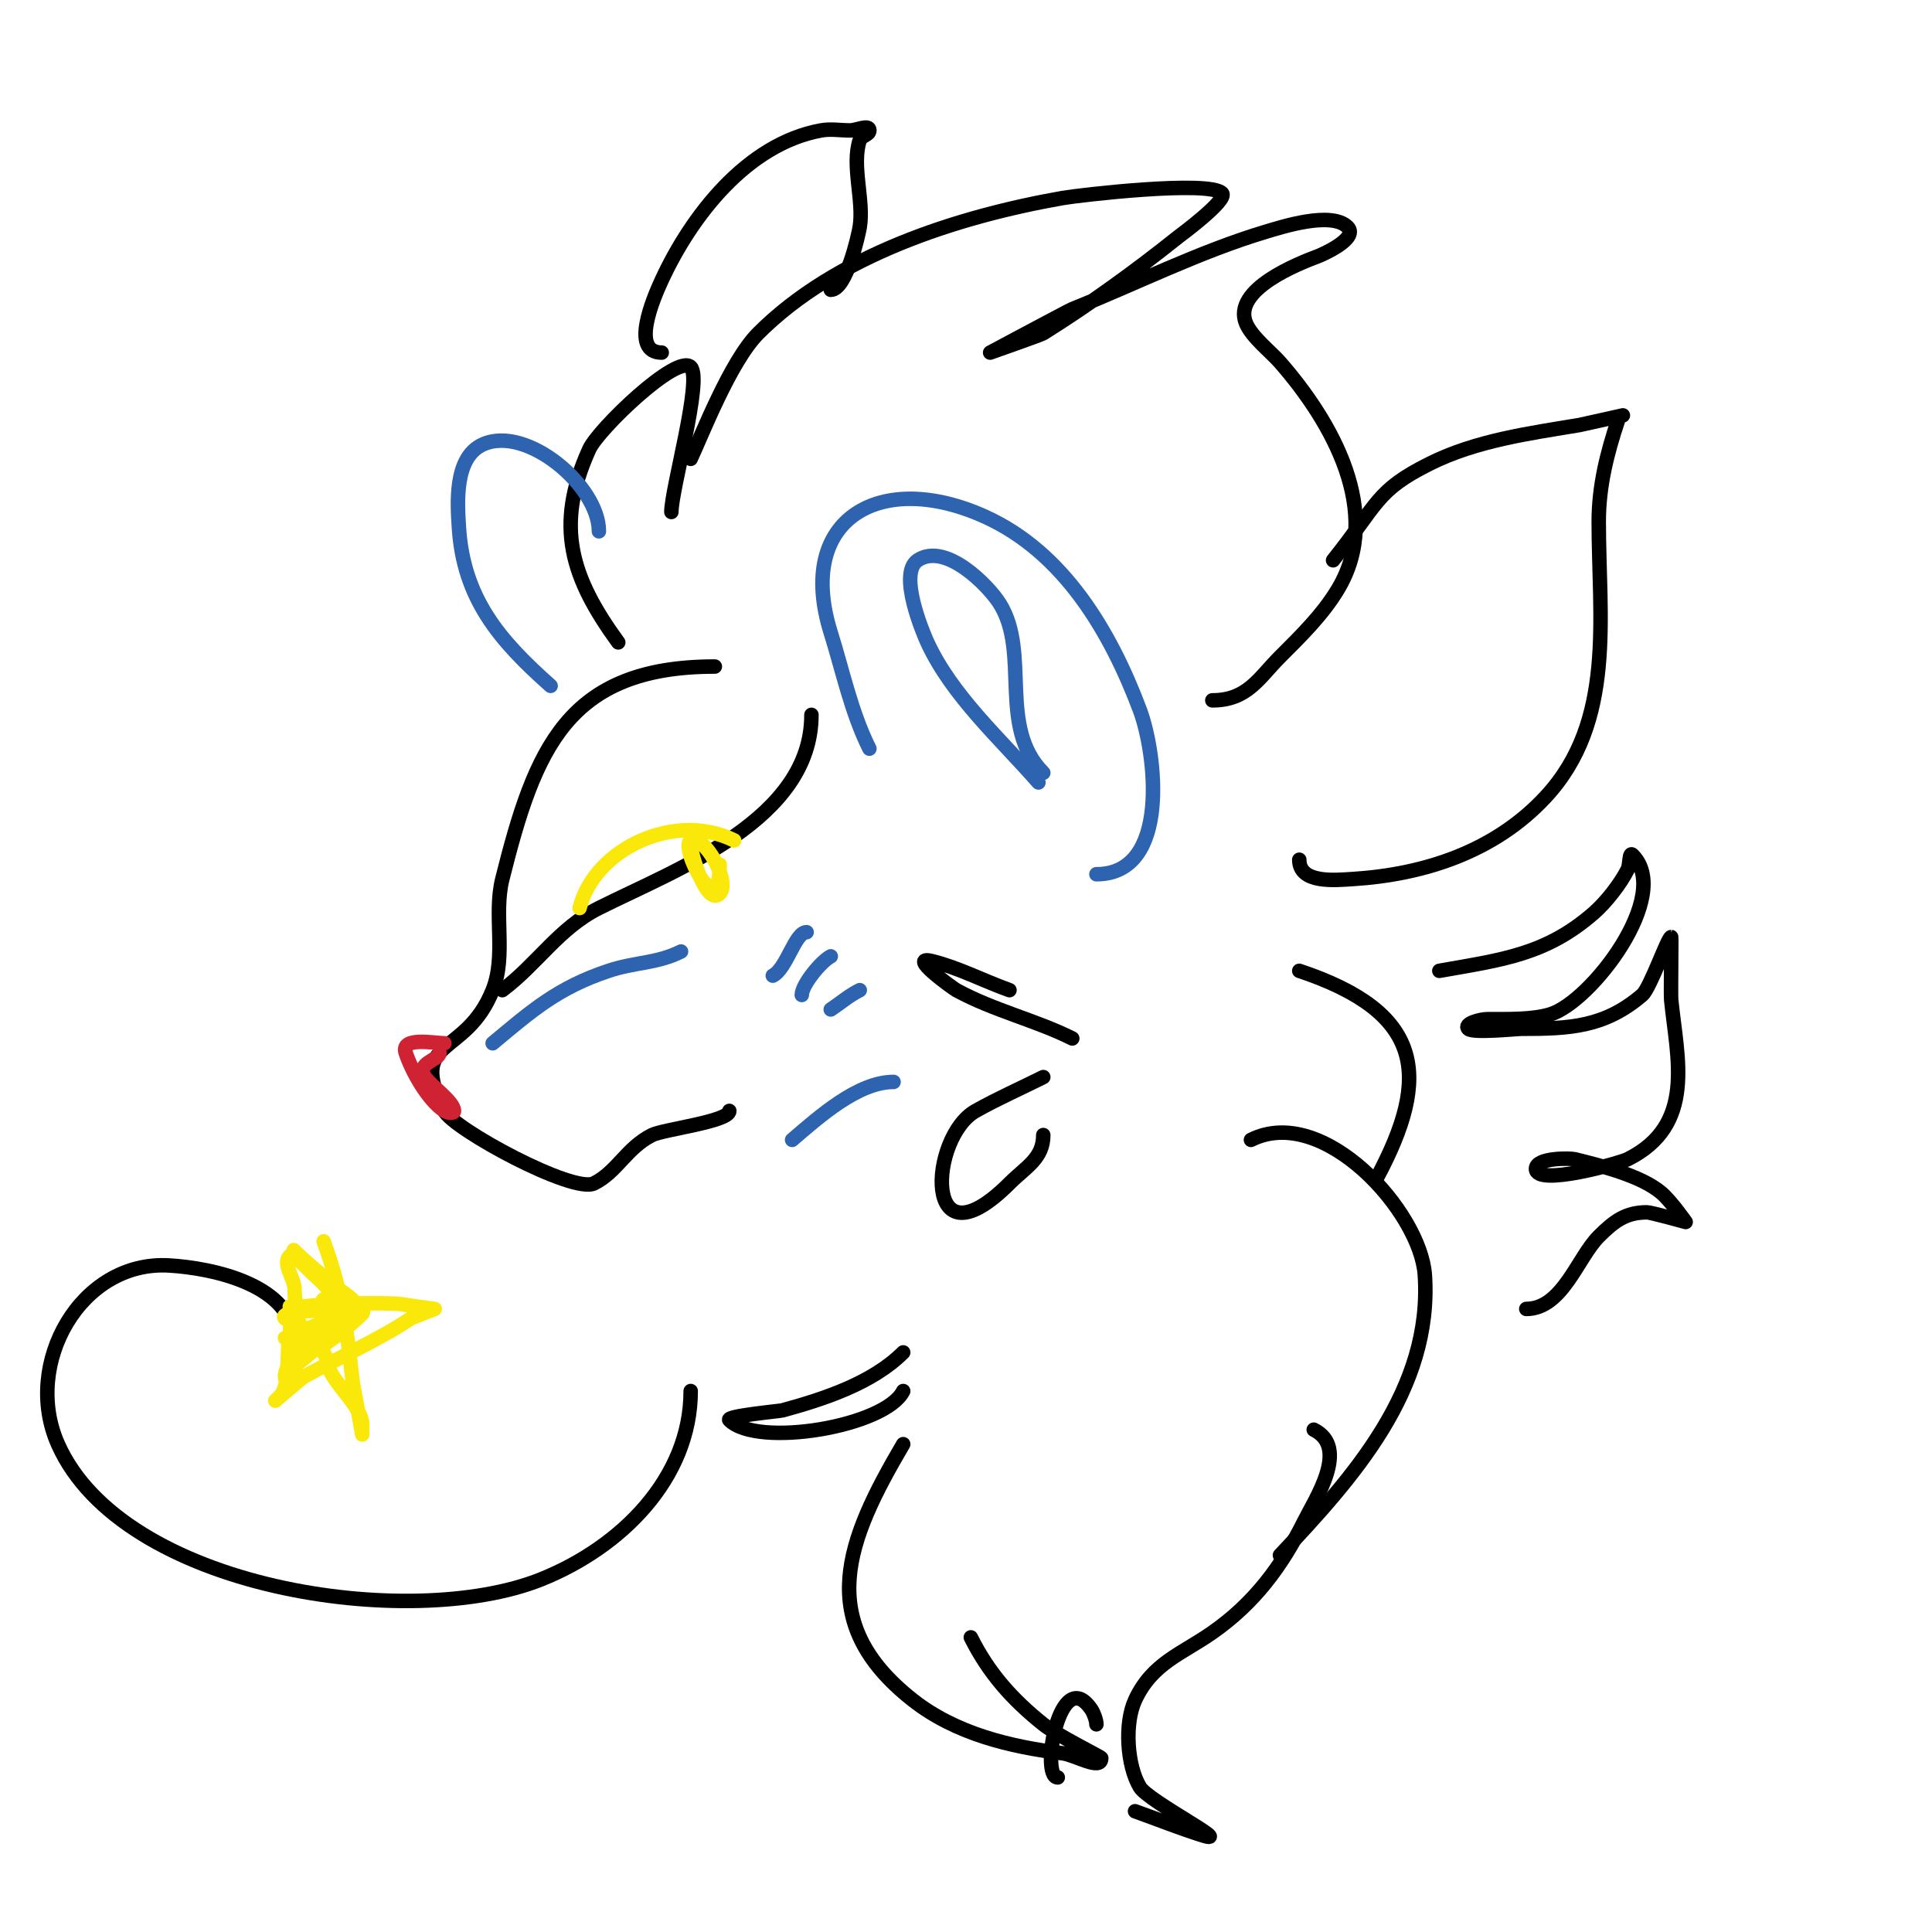 <svg viewBox='0 0 400 400' version='1.1' xmlns='http://www.w3.org/2000/svg' xmlns:xlink='http://www.w3.org/1999/xlink'><g fill='none' stroke='#000000' stroke-width='3' stroke-linecap='round' stroke-linejoin='round'><path d='M148,138c-30.564,0 -37.263,17.05 -44,44c-1.849,7.398 0.874,15.816 -2,23c-5.685,14.213 -17.761,9.478 -10,25c1.885,3.769 26.655,17.173 31,15c4.761,-2.381 6.74,-7.37 12,-10c2.364,-1.182 16,-2.796 16,-5'/><path d='M128,133c-9.64,-13.255 -13.283,-23.978 -6,-40c1.883,-4.142 18.187,-19.813 21,-17c2.489,2.489 -4,25.293 -4,30'/><path d='M143,95c2.245,-4.739 8.193,-20.193 14,-26c16.081,-16.081 41.114,-24.138 63,-28c3.274,-0.578 30.259,-3.741 33,-1c1.368,1.368 -8.97,8.976 -9,9c-8.734,6.987 -18.482,14.051 -28,20c-0.557,0.348 -11,4 -11,4c0,0 16.346,-8.738 17,-9c13.204,-5.282 26.394,-11.918 40,-16c3.449,-1.035 13.664,-4.336 17,-1c2.447,2.447 -5.656,5.871 -6,6c-3.897,1.461 -18.042,6.902 -15,14c1.21,2.824 5.126,5.859 7,8c10.727,12.259 21.542,31.097 12,47c-3.162,5.27 -7.654,9.654 -12,14c-4.348,4.348 -6.713,9 -14,9'/><path d='M276,116c9.407,-11.759 8.808,-14.404 20,-20c9.601,-4.801 20.598,-6.266 31,-8c0.331,-0.055 9,-2 9,-2c0,0 -0.733,0.2 -1,1c-2.294,6.881 -4,13.652 -4,21c0,19.768 3.548,41.333 -11,57c-10.471,11.276 -24.998,16.062 -40,17c-3.569,0.223 -11,0.991 -11,-4'/><path d='M137,73c-6.526,0 -1.79,-11.122 0,-15c6.081,-13.176 17.611,-28.202 33,-31c1.968,-0.358 4,0 6,0c1.333,0 4,-1.333 4,0c0,0.943 -1.702,1.106 -2,2c-1.745,5.235 0.908,12.551 0,18c-0.275,1.649 -2.765,13 -6,13'/><path d='M104,205c7.252,-5.439 11.722,-12.861 20,-17c16.423,-8.212 44,-18.347 44,-40'/></g>
<g fill='none' stroke='#fae80b' stroke-width='3' stroke-linecap='round' stroke-linejoin='round'><path d='M120,188c3.078,-12.31 19.803,-20.098 32,-14'/><path d='M143,175c0,1.642 3.282,12.718 6,10c2.37,-2.37 -3.257,-12.372 -6,-11c-2.389,1.195 6,17.809 6,5'/></g>
<g fill='none' stroke='#2d63af' stroke-width='3' stroke-linecap='round' stroke-linejoin='round'><path d='M180,155c-3.743,-7.486 -5.509,-16.029 -8,-24c-7.461,-23.876 10.538,-33.756 32,-24c16.284,7.402 25.963,23.902 32,40c3.304,8.811 6.474,34 -9,34'/><path d='M215,162c-7.899,-9.027 -17.898,-17.946 -23,-29c-0.792,-1.717 -6.138,-14.241 -2,-17c5.772,-3.848 14.671,5.274 17,9c6.393,10.229 -0.495,25.505 9,35'/><path d='M114,142c-10.58,-9.405 -18.123,-18.091 -19,-33c-0.278,-4.725 -1.029,-14.32 5,-17c9.064,-4.028 24,8.616 24,18'/></g>
<g fill='none' stroke='#cf2233' stroke-width='3' stroke-linecap='round' stroke-linejoin='round'><path d='M92,216c-2.051,0 -9.146,-1.439 -8,2c1.268,3.804 4.524,9.683 8,12c0.555,0.37 2,0.667 2,0c0,-1.878 -4.786,-5.179 -6,-7c-1.993,-2.989 3,-3.5 3,-5'/></g>
<g fill='none' stroke='#2d63af' stroke-width='3' stroke-linecap='round' stroke-linejoin='round'><path d='M102,216c8.129,-6.774 13.437,-11.479 24,-15c5.543,-1.848 9.956,-1.478 15,-4'/><path d='M160,202c2.882,-1.441 4.591,-9 7,-9'/><path d='M166,206c0,-2.115 4.055,-7.027 6,-8'/><path d='M172,209c2.127,-1.418 3.76,-2.88 6,-4'/><path d='M164,236c5.599,-4.799 13.615,-12 21,-12'/></g>
<g fill='none' stroke='#000000' stroke-width='3' stroke-linecap='round' stroke-linejoin='round'><path d='M209,205c-5.364,-1.916 -10.474,-4.619 -16,-6c-5.473,-1.368 4.367,5.655 5,6c7.772,4.239 16.439,6.219 24,10'/><path d='M216,223c-4.667,2.333 -9.453,4.442 -14,7c-9.599,5.399 -11.156,33.156 7,15c3.413,-3.413 7,-5.132 7,-10'/><path d='M187,280c-6.375,6.375 -16.424,9.661 -25,12c-0.604,0.165 -11.815,1.185 -11,2c5.789,5.789 32.318,1.365 36,-6'/><path d='M187,299c-11.573,19.675 -18.741,36.703 2,53c8.88,6.977 20.151,9.644 31,11c2.667,0.333 8,3.687 8,1c0,-0.236 -9.106,-4.685 -12,-7c-6.447,-5.158 -11.296,-10.591 -15,-18'/><path d='M219,368c-3.703,0 0.415,-23.878 7,-14c0.408,0.613 1,2.136 1,3'/><path d='M235,375c4.667,1.667 9.27,3.522 14,5c6.654,2.079 -11.259,-7.099 -13,-10c-2.691,-4.485 -3.215,-13.2 -1,-18c3.553,-7.699 9.648,-9.554 16,-14c8.699,-6.089 14.332,-13.664 19,-23c2.365,-4.731 9.438,-15.281 2,-19'/><path d='M265,322c15.066,-16.008 31.582,-34.267 30,-58c-0.871,-13.062 -20.976,-35.512 -36,-28'/><path d='M285,244c11.528,-21.41 9.56,-34.48 -16,-43'/><path d='M298,201c13.048,-2.303 22.104,-3.341 32,-12c2.55,-2.231 5.523,-6.046 7,-9c0.471,-0.943 0.255,-3.745 1,-3c8.374,8.374 -8.629,30.424 -17,33c-3.729,1.147 -8.895,1 -13,1c-1.491,0 -5.054,0.946 -4,2c0.938,0.938 9.992,0 11,0c9.998,0 17.208,-0.321 25,-7c1.664,-1.426 5.304,-12 6,-12c0.079,0 -0.105,11.954 0,13c1.216,12.156 5.181,25.91 -9,33c-1.574,0.787 -19,5.716 -19,2c0,-2.396 7.2,-2.2 8,-2c5.27,1.318 13.746,3.354 18,7c1.977,1.694 5,6 5,6c0,0 -7.193,-2 -8,-2c-4.354,0 -6.763,1.763 -10,5c-4.337,4.337 -7.523,15 -15,15'/><path d='M143,288c0,18.034 -14.4,32.36 -31,39c-27.048,10.819 -86.611,2.125 -100,-28c-7.402,-16.653 4.728,-38.075 23,-37c8.749,0.515 26,3.914 26,16'/></g>
<g fill='none' stroke='#fae80b' stroke-width='3' stroke-linecap='round' stroke-linejoin='round'><path d='M67,257c3.901,10.728 4.762,17.856 6,29c0.012,0.106 2,11 2,11c0,0 0,-1.333 0,-2c0,-3.77 -5.751,-8.253 -7,-12c-0.333,-1 -0.458,-2.096 -1,-3c-0.677,-1.128 -7.371,-7.629 -6,-9c1.162,-1.162 19.666,-1.389 22,-1c2.325,0.387 7,1 7,1c0,0 -4.814,1.876 -5,2c-6.774,4.516 -14.89,8.05 -22,12c-0.565,0.314 -6,5 -6,5c0,0 0.667,-0.667 1,-1c2.197,-2.197 1.214,-9.857 2,-13c0.175,-0.702 0,-7.413 0,-5'/><path d='M59,273c-1.777,-1.777 9.937,-2.032 12,-1c0.667,0.333 -1.269,0.854 -2,1c-0.635,0.127 -10,4 -10,4c0,0 7.588,-2.794 8,-3c0.596,-0.298 2,-0.667 2,0c0,2.671 -5.261,6.609 -7,8c-1.104,0.883 -3,4.414 -3,3c0,-4.112 8.212,-8.141 11,-10c0.272,-0.181 4.739,-4.261 5,-4c0.236,0.236 0.236,0.764 0,1c-2.408,2.408 -10.138,9 -14,9c-0.5,0 1,-4.775 1,-5c0,-3.305 -1,-5.747 -1,-9c0,-2.357 -2.667,-5.333 -1,-7c0.593,-0.593 9.21,6.21 10,7c0.35,0.35 4.195,3 4,3c-2.92,0 -8.076,-6.076 -10,-8c-1,-1 -4,-4 -3,-3c2.487,2.487 5.327,4.709 8,7c1.432,1.227 5.886,4 4,4c-2.162,0 -11,-9 -11,-9c0,0 0.667,0.667 1,1c3.156,3.156 8.221,7 4,7c-0.196,0 -0.863,2 -2,2'/></g>
</svg>